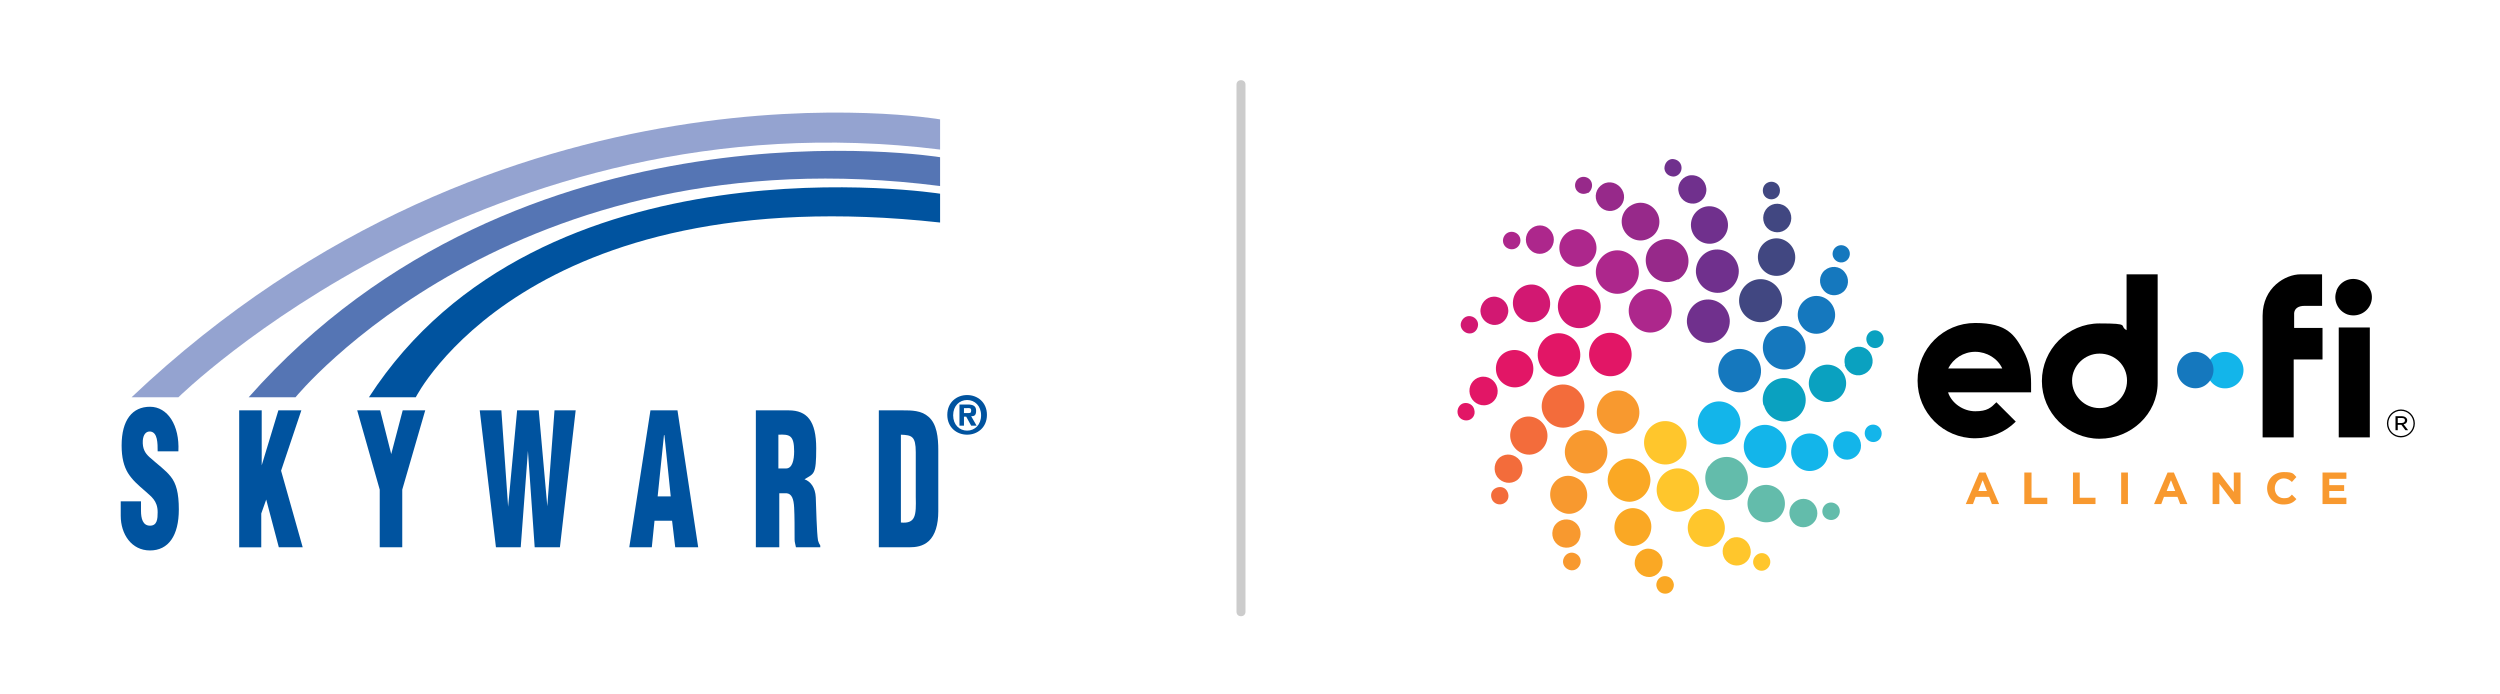 <?xml version="1.0" encoding="UTF-8"?>
<svg xmlns="http://www.w3.org/2000/svg" version="1.1" viewBox="0 0 555 154">
  <!-- Generator: Adobe Illustrator 29.2.1, SVG Export Plug-In . SVG Version: 2.1.0 Build 116)  -->
  <defs>
    <style>
      .st0 {
        fill: #00539f;
      }

      .st1 {
        fill: #ffc62c;
      }

      .st2 {
        fill: #5575b4;
      }

      .st3 {
        fill: #d21872;
      }

      .st4 {
        fill: #e21666;
      }

      .st5 {
        fill: #f8992f;
      }

      .st6 {
        fill: #ccc;
      }

      .st7 {
        fill: #0aa1c0;
      }

      .st8 {
        fill: #ad278c;
      }

      .st9 {
        fill: #1578be;
      }

      .st10 {
        fill: #13b5ea;
      }

      .st11 {
        fill: #63bcab;
      }

      .st12 {
        fill: #94a3d0;
      }

      .st13 {
        fill: #414781;
      }

      .st14 {
        fill: #faa824;
      }

      .st15 {
        fill: #70308d;
      }

      .st16 {
        fill: #f36c3b;
      }

      .st17 {
        fill: #97298a;
      }
    </style>
  </defs>
  <g id="Layer_2">
    <path class="st4" d="M350.7,77.7c.6,2.6-1,5.2-3.5,5.8-2.5.6-5.1-1-5.7-3.6-.6-2.6,1-5.2,3.5-5.8,2.5-.6,5.1,1,5.7,3.6"/>
    <path class="st4" d="M340.3,80.9c.5,2.3-.8,4.5-3.1,5-2.2.5-4.5-.9-5-3.1-.5-2.3.8-4.5,3.1-5,2.2-.5,4.5.9,5,3.1"/>
    <path class="st4" d="M332.4,86.1c.4,1.7-.6,3.4-2.3,3.8-1.7.4-3.4-.7-3.8-2.4-.4-1.7.6-3.4,2.3-3.8,1.7-.4,3.4.7,3.8,2.4"/>
    <path class="st4" d="M327.3,91c.3,1.1-.4,2.1-1.4,2.3-1,.2-2.1-.4-2.3-1.5-.2-1,.4-2.1,1.4-2.3,1-.2,2.1.4,2.3,1.5"/>
    <path class="st4" d="M362.1,77.6c.6,2.6-1,5.2-3.5,5.8-2.6.6-5.1-1-5.7-3.6-.6-2.6,1-5.2,3.5-5.8,2.5-.6,5.1,1,5.7,3.6"/>
    <path class="st8" d="M370.3,71.7c-1.5,2.2-4.4,2.8-6.6,1.3-2.2-1.5-2.8-4.5-1.3-6.7,1.5-2.2,4.4-2.8,6.6-1.3,2.2,1.5,2.8,4.5,1.3,6.7"/>
    <path class="st8" d="M363,63.1c-1.5,2.2-4.4,2.8-6.6,1.3-2.2-1.5-2.8-4.5-1.3-6.7,1.5-2.2,4.4-2.8,6.6-1.3,2.2,1.5,2.8,4.5,1.3,6.7"/>
    <path class="st8" d="M353.7,57.4c-1.3,1.9-3.8,2.4-5.7,1.1-1.9-1.3-2.4-3.9-1.1-5.8,1.3-1.9,3.8-2.4,5.7-1.1,1.9,1.3,2.4,3.9,1.1,5.8"/>
    <path class="st8" d="M344.4,55c-1,1.4-2.9,1.8-4.3.8-1.4-1-1.8-2.9-.8-4.4,1-1.4,2.9-1.8,4.3-.8,1.4,1,1.8,2.9.8,4.4"/>
    <path class="st8" d="M337.2,54.5c-.6.9-1.8,1.1-2.7.5-.9-.6-1.1-1.8-.5-2.7.6-.9,1.8-1.1,2.7-.5.9.6,1.1,1.8.5,2.7"/>
    <path class="st3" d="M355.3,68.8c-.4,2.6-2.8,4.4-5.4,4-2.6-.4-4.4-2.9-4-5.5.4-2.6,2.8-4.4,5.4-4,2.6.4,4.4,2.9,4,5.5"/>
    <path class="st3" d="M344.1,68c-.3,2.3-2.4,3.8-4.7,3.5-2.3-.4-3.8-2.5-3.5-4.8.3-2.3,2.4-3.8,4.7-3.5,2.3.4,3.8,2.5,3.5,4.8"/>
    <path class="st3" d="M334.8,69.5c-.3,1.7-1.8,2.9-3.5,2.6-1.7-.3-2.9-1.9-2.6-3.6.3-1.7,1.8-2.9,3.5-2.6,1.7.3,2.9,1.9,2.6,3.6"/>
    <path class="st3" d="M328.1,72.4c-.2,1.1-1.1,1.8-2.2,1.6-1-.2-1.8-1.2-1.6-2.2s1.1-1.8,2.2-1.6c1.1.2,1.8,1.2,1.6,2.2"/>
    <path class="st16" d="M350.8,87.3c1.6,2.1,1.1,5.1-1,6.7-2.1,1.6-5.1,1.1-6.6-1-1.6-2.1-1.1-5.1,1-6.7,2.1-1.6,5.1-1.1,6.6,1"/>
    <path class="st16" d="M342.7,94.2c1.4,1.9,1,4.5-.8,5.9-1.8,1.4-4.4,1-5.8-.9-1.4-1.9-1-4.5.8-5.9,1.8-1.4,4.4-1,5.8.9"/>
    <path class="st16" d="M337.4,102.2c1,1.4.7,3.4-.6,4.4-1.4,1-3.3.7-4.4-.7-1-1.4-.7-3.4.6-4.4,1.4-1,3.3-.7,4.4.7"/>
    <path class="st16" d="M334.5,108.9c.6.9.5,2.1-.4,2.7-.8.6-2,.5-2.7-.4-.6-.9-.5-2.1.4-2.7.9-.6,2.1-.5,2.7.4"/>
    <path class="st14" d="M361.5,101.8c2.6,0,4.8,2.1,4.9,4.7,0,2.6-2,4.8-4.6,4.9-2.6,0-4.8-2.1-4.9-4.7,0-2.6,2-4.8,4.6-4.9"/>
    <path class="st14" d="M362.4,112.8c2.3,0,4.2,1.8,4.2,4.1,0,2.3-1.7,4.2-4,4.3-2.3,0-4.2-1.8-4.2-4.1,0-2.3,1.7-4.2,4-4.3"/>
    <path class="st14" d="M365.9,121.8c1.7,0,3.2,1.3,3.2,3.1,0,1.7-1.3,3.2-3,3.2-1.7,0-3.2-1.4-3.2-3.1,0-1.7,1.3-3.2,3-3.2"/>
    <path class="st14" d="M369.6,127.9c1.1,0,1.9.8,2,1.9,0,1.1-.8,2-1.9,2-1.1,0-1.9-.8-2-1.9,0-1.1.8-2,1.9-2"/>
    <path class="st11" d="M379.4,103.5c1.5-2.2,4.5-2.7,6.6-1.2,2.1,1.5,2.7,4.5,1.2,6.7-1.5,2.2-4.5,2.7-6.6,1.1-2.1-1.5-2.7-4.5-1.2-6.7"/>
    <path class="st11" d="M388.7,109.4c1.3-1.9,3.9-2.3,5.8-1,1.9,1.3,2.3,4,1,5.8-1.3,1.9-3.9,2.3-5.8,1-1.9-1.3-2.3-4-1-5.8"/>
    <path class="st11" d="M397.8,112.1c1-1.4,2.9-1.8,4.3-.8,1.4,1,1.8,3,.8,4.4-1,1.4-2.9,1.8-4.3.8-1.4-1-1.8-3-.8-4.4"/>
    <path class="st11" d="M404.9,112.4c.6-.9,1.8-1.1,2.7-.5.9.6,1.1,1.8.5,2.7-.6.9-1.8,1.1-2.7.5-.9-.6-1.1-1.8-.5-2.7"/>
    <path class="st7" d="M391.5,90c-.7-2.6.8-5.2,3.3-5.9,2.5-.7,5.1.8,5.9,3.4.7,2.6-.8,5.2-3.3,5.9-2.5.7-5.1-.8-5.8-3.4"/>
    <path class="st7" d="M401.7,86.2c-.6-2.2.7-4.5,2.9-5.1,2.2-.6,4.5.7,5.1,2.9.6,2.2-.7,4.5-2.9,5.1-2.2.6-4.5-.7-5.1-2.9"/>
    <path class="st7" d="M409.6,81c-.5-1.7.5-3.4,2.2-3.9,1.7-.5,3.4.5,3.8,2.2.5,1.7-.5,3.4-2.2,3.9-1.7.5-3.4-.5-3.9-2.2"/>
    <path class="st7" d="M414.4,75.8c-.3-1,.3-2.1,1.3-2.4,1-.3,2.1.3,2.4,1.4.3,1-.3,2.1-1.3,2.4-1,.3-2.1-.3-2.4-1.4"/>
    <path class="st13" d="M388.9,71.1c-2.4-1.1-3.5-3.9-2.4-6.3,1.1-2.4,3.9-3.5,6.3-2.4,2.4,1.1,3.5,3.9,2.4,6.3s-3.9,3.5-6.3,2.4"/>
    <path class="st13" d="M392.7,60.9c-2.1-1-3-3.4-2.1-5.5.9-2.1,3.4-3.1,5.5-2.1,2.1,1,3,3.4,2.1,5.5-.9,2.1-3.4,3-5.5,2.1"/>
    <path class="st13" d="M393.3,51.3c-1.6-.7-2.3-2.6-1.6-4.2.7-1.6,2.5-2.3,4.1-1.6,1.6.7,2.3,2.6,1.6,4.2-.7,1.6-2.5,2.3-4.1,1.6"/>
    <path class="st13" d="M392.5,44.1c-1-.4-1.4-1.6-1-2.6.4-1,1.6-1.4,2.5-1,1,.4,1.4,1.6,1,2.6-.4,1-1.6,1.4-2.5,1"/>
    <path class="st5" d="M361.2,87.2c2.4,1.2,3.4,4,2.3,6.4-1.1,2.4-4,3.4-6.3,2.2-2.4-1.2-3.4-4-2.2-6.4,1.1-2.4,4-3.4,6.3-2.2"/>
    <path class="st5" d="M354.1,96c2.4,1.2,3.4,4,2.3,6.4-1.1,2.4-4,3.4-6.3,2.2-2.4-1.2-3.4-4-2.2-6.4,1.1-2.4,4-3.4,6.3-2.2"/>
    <path class="st5" d="M350,106.1c2.1,1,2.9,3.5,2,5.6-1,2.1-3.5,3-5.5,1.9-2.1-1-2.9-3.5-2-5.6,1-2.1,3.4-3,5.5-1.9"/>
    <path class="st5" d="M349.1,115.6c1.6.8,2.2,2.6,1.5,4.2-.7,1.6-2.6,2.2-4.2,1.5-1.6-.8-2.2-2.6-1.5-4.2.7-1.6,2.6-2.2,4.2-1.5"/>
    <path class="st5" d="M349.8,122.9c1,.5,1.4,1.6.9,2.6-.5,1-1.6,1.4-2.6.9-1-.5-1.4-1.6-.9-2.6.5-1,1.6-1.4,2.6-.9"/>
    <path class="st1" d="M367.2,94.2c2.2-1.4,5.2-.7,6.5,1.6,1.4,2.3.7,5.2-1.5,6.6-2.2,1.4-5.2.7-6.5-1.6-1.4-2.3-.7-5.2,1.5-6.6"/>
    <path class="st1" d="M370,104.7c2.2-1.4,5.2-.7,6.5,1.6,1.4,2.3.7,5.2-1.5,6.6-2.2,1.4-5.1.7-6.5-1.6-1.4-2.3-.7-5.2,1.5-6.6"/>
    <path class="st1" d="M376.6,113.6c1.9-1.2,4.5-.6,5.7,1.4,1.2,2,.6,4.5-1.3,5.8-1.9,1.2-4.5.6-5.7-1.4-1.2-2-.6-4.5,1.3-5.8"/>
    <path class="st1" d="M383.9,119.7c1.5-.9,3.4-.4,4.3,1.1.9,1.5.5,3.4-1,4.3-1.5.9-3.4.4-4.3-1-.9-1.5-.5-3.4,1-4.3"/>
    <path class="st1" d="M390.1,123.1c.9-.6,2.1-.3,2.6.6.6.9.3,2.1-.6,2.7-.9.6-2.1.3-2.6-.6-.6-.9-.3-2.1.6-2.7"/>
    <path class="st10" d="M377,93c.5-2.6,3-4.3,5.5-3.8,2.6.5,4.3,3,3.8,5.6-.5,2.6-3,4.3-5.5,3.8-2.6-.5-4.3-3-3.8-5.6"/>
    <path class="st10" d="M387.2,98.2c.5-2.6,3-4.3,5.5-3.8s4.3,3,3.8,5.6c-.5,2.6-3,4.3-5.5,3.8-2.6-.5-4.3-3-3.8-5.6"/>
    <path class="st10" d="M397.7,99.6c.4-2.3,2.6-3.7,4.8-3.3,2.2.4,3.7,2.6,3.3,4.9-.4,2.3-2.6,3.7-4.8,3.3-2.2-.4-3.7-2.6-3.3-4.9"/>
    <path class="st10" d="M407,98.3c.3-1.7,2-2.8,3.6-2.5,1.7.3,2.8,2,2.5,3.7-.3,1.7-2,2.8-3.6,2.5-1.7-.3-2.8-2-2.5-3.7"/>
    <path class="st10" d="M414,95.8c.2-1.1,1.2-1.7,2.2-1.5,1,.2,1.7,1.2,1.5,2.3-.2,1.1-1.2,1.7-2.2,1.5-1-.2-1.7-1.2-1.5-2.3"/>
    <path class="st9" d="M382.6,85.4c-1.7-2-1.5-5,.5-6.8,2-1.7,5-1.5,6.7.6,1.7,2,1.5,5.1-.5,6.8-2,1.7-5,1.4-6.7-.6"/>
    <path class="st9" d="M392.5,80.3c-1.7-2-1.5-5.1.5-6.8,2-1.7,5-1.5,6.7.6,1.7,2,1.5,5.1-.5,6.8-2,1.7-5,1.5-6.7-.6"/>
    <path class="st9" d="M400.1,72.6c-1.5-1.8-1.3-4.4.5-5.9,1.7-1.5,4.3-1.3,5.8.5,1.5,1.8,1.3,4.4-.5,5.9-1.7,1.5-4.4,1.3-5.8-.5"/>
    <path class="st9" d="M404.8,64.4c-1.1-1.3-1-3.3.3-4.4,1.3-1.1,3.3-1,4.4.4,1.1,1.3,1,3.3-.3,4.4-1.3,1.1-3.3,1-4.4-.4"/>
    <path class="st9" d="M407.3,57.6c-.7-.8-.6-2,.2-2.7.8-.7,2-.6,2.7.2.7.8.6,2-.2,2.7-.8.7-2,.6-2.7-.2"/>
    <path class="st15" d="M379.7,76.1c-2.6.2-4.9-1.7-5.2-4.4-.2-2.6,1.7-5,4.3-5.2,2.6-.2,4.9,1.7,5.2,4.4.2,2.6-1.7,5-4.3,5.2"/>
    <path class="st15" d="M381.7,65c-2.6.2-4.9-1.7-5.2-4.4-.2-2.6,1.7-5,4.3-5.2,2.6-.2,4.9,1.7,5.2,4.4.2,2.6-1.7,5-4.3,5.2"/>
    <path class="st15" d="M379.9,54.1c-2.3.2-4.3-1.5-4.5-3.8-.2-2.3,1.5-4.3,3.7-4.5,2.3-.2,4.3,1.5,4.5,3.8.2,2.3-1.5,4.3-3.7,4.5"/>
    <path class="st15" d="M376,45.2c-1.7.1-3.2-1.1-3.4-2.9-.2-1.7,1.1-3.3,2.8-3.4,1.7-.1,3.2,1.1,3.4,2.9.2,1.7-1.1,3.3-2.8,3.4"/>
    <path class="st15" d="M371.6,39.2c-1.1,0-2-.7-2.1-1.8,0-1.1.7-2,1.7-2.1,1.1,0,2,.7,2.1,1.8.1,1.1-.7,2-1.7,2.1"/>
    <path class="st17" d="M372.5,62c-2.3,1.3-5.2.5-6.5-1.8-1.3-2.3-.6-5.2,1.7-6.5,2.3-1.3,5.2-.5,6.5,1.8,1.3,2.3.6,5.2-1.7,6.6"/>
    <path class="st17" d="M366.3,52.8c-2,1.2-4.5.5-5.7-1.5-1.2-2-.5-4.6,1.5-5.7,2-1.2,4.5-.5,5.7,1.5,1.2,2,.5,4.6-1.5,5.7"/>
    <path class="st17" d="M359,46.4c-1.5.9-3.4.4-4.3-1.2-.9-1.5-.4-3.4,1.1-4.3,1.5-.9,3.4-.3,4.3,1.2.9,1.5.4,3.4-1.1,4.3"/>
    <path class="st17" d="M352.5,42.8c-.9.5-2.1.2-2.6-.7-.5-.9-.2-2.1.7-2.6.9-.5,2.1-.2,2.6.7.5.9.2,2.1-.7,2.7"/>
    <path class="st5" d="M440.1,106.7l-.9,2.3h1.9l-.9-2.3ZM442.2,111.9l-.6-1.6h-3l-.6,1.6h-1.6l3-7h1.4l3,7h-1.6Z"/>
    <polygon class="st5" points="449.4 111.9 449.4 104.9 451 104.9 451 110.5 454.5 110.5 454.5 111.9 449.4 111.9"/>
    <polygon class="st5" points="460.2 111.9 460.2 104.9 461.7 104.9 461.7 110.5 465.2 110.5 465.2 111.9 460.2 111.9"/>
    <rect class="st5" x="470.9" y="104.9" width="1.5" height="7"/>
    <path class="st5" d="M481.9,106.7l-.9,2.3h1.9l-.9-2.3ZM484,111.9l-.6-1.6h-3l-.6,1.6h-1.6l3-7h1.4l3,7h-1.6Z"/>
    <polygon class="st5" points="496.1 111.9 492.7 107.4 492.7 111.9 491.2 111.9 491.2 104.9 492.6 104.9 495.9 109.2 495.9 104.9 497.4 104.9 497.4 111.9 496.1 111.9"/>
    <path class="st5" d="M506.9,112c-2.1,0-3.6-1.6-3.6-3.6h0c0-2,1.5-3.6,3.7-3.6s2.1.4,2.8,1.1l-1,1.1c-.5-.5-1.1-.8-1.8-.8-1.2,0-2,1-2,2.2h0c0,1.2.8,2.2,2,2.2s1.3-.3,1.8-.8l1,1c-.7.8-1.5,1.2-2.9,1.2"/>
    <polygon class="st5" points="515.6 111.9 515.6 104.9 520.9 104.9 520.9 106.3 517.1 106.3 517.1 107.7 520.4 107.7 520.4 109 517.1 109 517.1 110.5 520.9 110.5 520.9 111.9 515.6 111.9"/>
    <path class="st10" d="M490.2,80.7c.8-2.1,3.1-3.1,5.2-2.3,2.1.8,3.2,3.1,2.4,5.2-.8,2.1-3.1,3.1-5.2,2.4-2.1-.8-3.2-3.1-2.4-5.2"/>
    <path d="M518.7,64.5c.8-2.1,3.1-3.1,5.2-2.3,2.1.8,3.2,3.1,2.4,5.2-.8,2.1-3.1,3.1-5.2,2.4-2.1-.8-3.2-3.1-2.4-5.2"/>
    <path class="st9" d="M483.8,84.1c-1.1-2-.3-4.4,1.6-5.5,2-1.1,4.4-.3,5.5,1.6,1.1,2,.3,4.4-1.6,5.5-2,1.1-4.4.3-5.5-1.6"/>
    <path d="M438.5,78.1c-2.6,0-4.9,1.5-6,3.7h12c-1-2.2-3.4-3.7-6-3.7M432.5,87.2c.8,2.3,3.3,4.1,6,4.1s3.5-.8,4.7-2c.9.9,4.3,4.3,4.3,4.3-2.3,2.3-5.5,3.7-9,3.7-7.1,0-12.8-5.7-12.8-12.8s5.7-12.8,12.8-12.8,8.8,2.7,10.7,6.2c1.3,2.4,1.7,4.7,1.7,7.2s0,1.3,0,2h-18.4Z"/>
    <path d="M466.1,78.5c-3.3,0-6.1,2.7-6.1,6s2.7,6.1,6.1,6.1,6.1-2.7,6.1-6.1-2.7-6-6.1-6M479,85c0,6.9-5.9,12.4-12.9,12.4s-12.8-5.8-12.8-12.8,5.7-12.8,12.8-12.8,4.2.5,6,1.5v-12.4h6.9v24.1Z"/>
    <path d="M509.2,79.8v17.3h-6.9v-27c0-6.3,5.1-9.2,8.4-9.2h4.8v7h-3.9c-1.4,0-2.2.6-2.3,1.6v3.3h6.3v7h-6.3Z"/>
    <rect x="519.2" y="72.7" width="6.9" height="24.4"/>
    <path d="M533.2,92.8h-.9v1.1h.9c.4,0,.7-.2.7-.6s-.3-.5-.7-.5M533.6,94.2l1,1.3h-.6l-.9-1.2h-.8v1.2h-.5v-3.1h1.4c.7,0,1.2.4,1.2.9s-.3.8-.8.9M533,91.2c-1.6,0-2.8,1.3-2.8,2.8s1.2,2.8,2.8,2.8,2.8-1.3,2.8-2.8-1.2-2.8-2.8-2.8M533,97.1c-1.7,0-3.1-1.4-3.1-3.1s1.4-3.1,3.1-3.1,3.1,1.4,3.1,3.1-1.4,3.1-3.1,3.1"/>
  </g>
  <g id="div">
    <path id="Line_163" class="st6" d="M275.5,136.8c-.6,0-1-.4-1-1V18.8c0-.6.4-1,1-1s1,.4,1,1v117c0,.6-.4,1-1,1Z"/>
  </g>
  <g id="logo">
    <path id="s" class="st0" d="M31.3,111.3v2.1c0,1.7.4,3.3,2,3.3s1.7-1.5,1.7-3c0-2.6-1.5-3.5-2.8-4.7-1.5-1.3-2.8-2.4-3.8-4-.9-1.5-1.4-3.4-1.4-6.1,0-5.7,2.4-8.6,6.3-8.6s6.6,4.1,6.3,9.9h-4.6c0-1.8,0-4.2-1.6-4.4-1-.1-1.6.7-1.7,2-.1,1.8.5,2.8,1.5,3.7,1.9,1.7,3.5,2.8,4.7,4.3,1.2,1.5,1.8,3.6,1.8,7.3,0,5.8-2.3,9.1-6.4,9.1s-6.5-3.6-6.5-7.7v-3.2h4.6Z"/>
    <path id="k" class="st0" d="M53.1,121.5v-30.4h5v12.2h0l3.7-12.2h5.1l-4.5,13.4,4.8,17h-5.3l-2.8-10.6-1.1,3.1v7.5h-5Z"/>
    <path id="y" class="st0" d="M86.8,101h0l2.6-9.9h5l-5.1,17.6v12.8h-5v-12.8l-5-17.6h5.1l2.5,9.9Z"/>
    <path id="w" class="st0" d="M121.5,112.4h0l1.6-21.3h4.7l-3.5,30.4h-5.6l-1.5-21.4h0l-1.6,21.4h-5.5l-3.6-30.4h4.8l1.5,21.4h0c0,0,2-21.4,2-21.4h4.8l1.9,21.3Z"/>
    <path id="a" class="st0" d="M139.7,121.5l4.7-30.4h6l4.6,30.4h-5.1l-.7-5.9h-3.9l-.6,5.9h-5ZM147.4,96.6h0l-1.4,13.6h2.9l-1.4-13.6Z"/>
    <path id="r" class="st0" d="M172.8,121.5h-5v-30.4h7.3c4.1,0,6.1,2.4,6.1,8.4s-.5,5.6-2.6,6.9h0c1.4.5,2.4,1.9,2.5,4,.1,2.4.2,7.7.5,9.6.1.4.3.8.5,1.1v.4h-5.4c-.1-.6-.3-1.1-.3-1.7,0-2.7,0-5.2-.1-7.1-.1-1.9-.5-3.1-1.7-3.2h-1.6v12ZM172.8,104h1.7c1.4,0,1.8-1.9,1.8-3.8,0-3.6-1-3.8-3.5-3.7v7.5Z"/>
    <path id="d" class="st0" d="M195.1,121.5v-30.4h5.4c1.8,0,4,0,5.6,1.4,1.9,1.6,2.2,4.6,2.2,7.5v13.5c0,3-.7,5.3-2.1,6.6-1.3,1.2-2.9,1.4-4.4,1.4h-6.7ZM200,116c3.3.3,3.4-1.6,3.3-5.7v-9.9c0-3.6-.9-3.8-3.3-3.9v19.5Z"/>
    <path id="_x33_" class="st12" d="M29.2,88.2h10.4S108.2,20.7,208.7,33.2v-6.7S112,9.7,29.2,88.2Z"/>
    <path id="_x32_" class="st2" d="M55.2,88.2h10.4s48.1-59.1,143.1-46.9v-6.4s-93-15.1-153.5,53.3Z"/>
    <path id="_x31_" class="st0" d="M81.9,88.2h10.4s24.6-48.9,116.4-38.8v-6.4s-88.6-13.9-126.8,45.2Z"/>
    <path id="r1" data-name="r" class="st0" d="M214,94.5h-1v-4.7h1.8c1.2,0,1.9.3,1.9,1.4s-.5,1.2-1.1,1.2l1.2,2.1h-1.2l-1.1-2h-.5v2ZM214.9,91.7c.5,0,.7,0,.7-.6s-.5-.5-.9-.5h-.7v1.1h.9ZM214.7,96.5c-2.3,0-4.4-1.6-4.4-4.4s2.1-4.4,4.4-4.4,4.4,1.6,4.4,4.4-2.1,4.4-4.4,4.4ZM214.7,88.8c-1.7,0-3.1,1.3-3.1,3.4s1.4,3.4,3.1,3.4h0c1.7,0,3.1-1.3,3.1-3.4s-1.4-3.4-3.1-3.4Z"/>
  </g>
</svg>